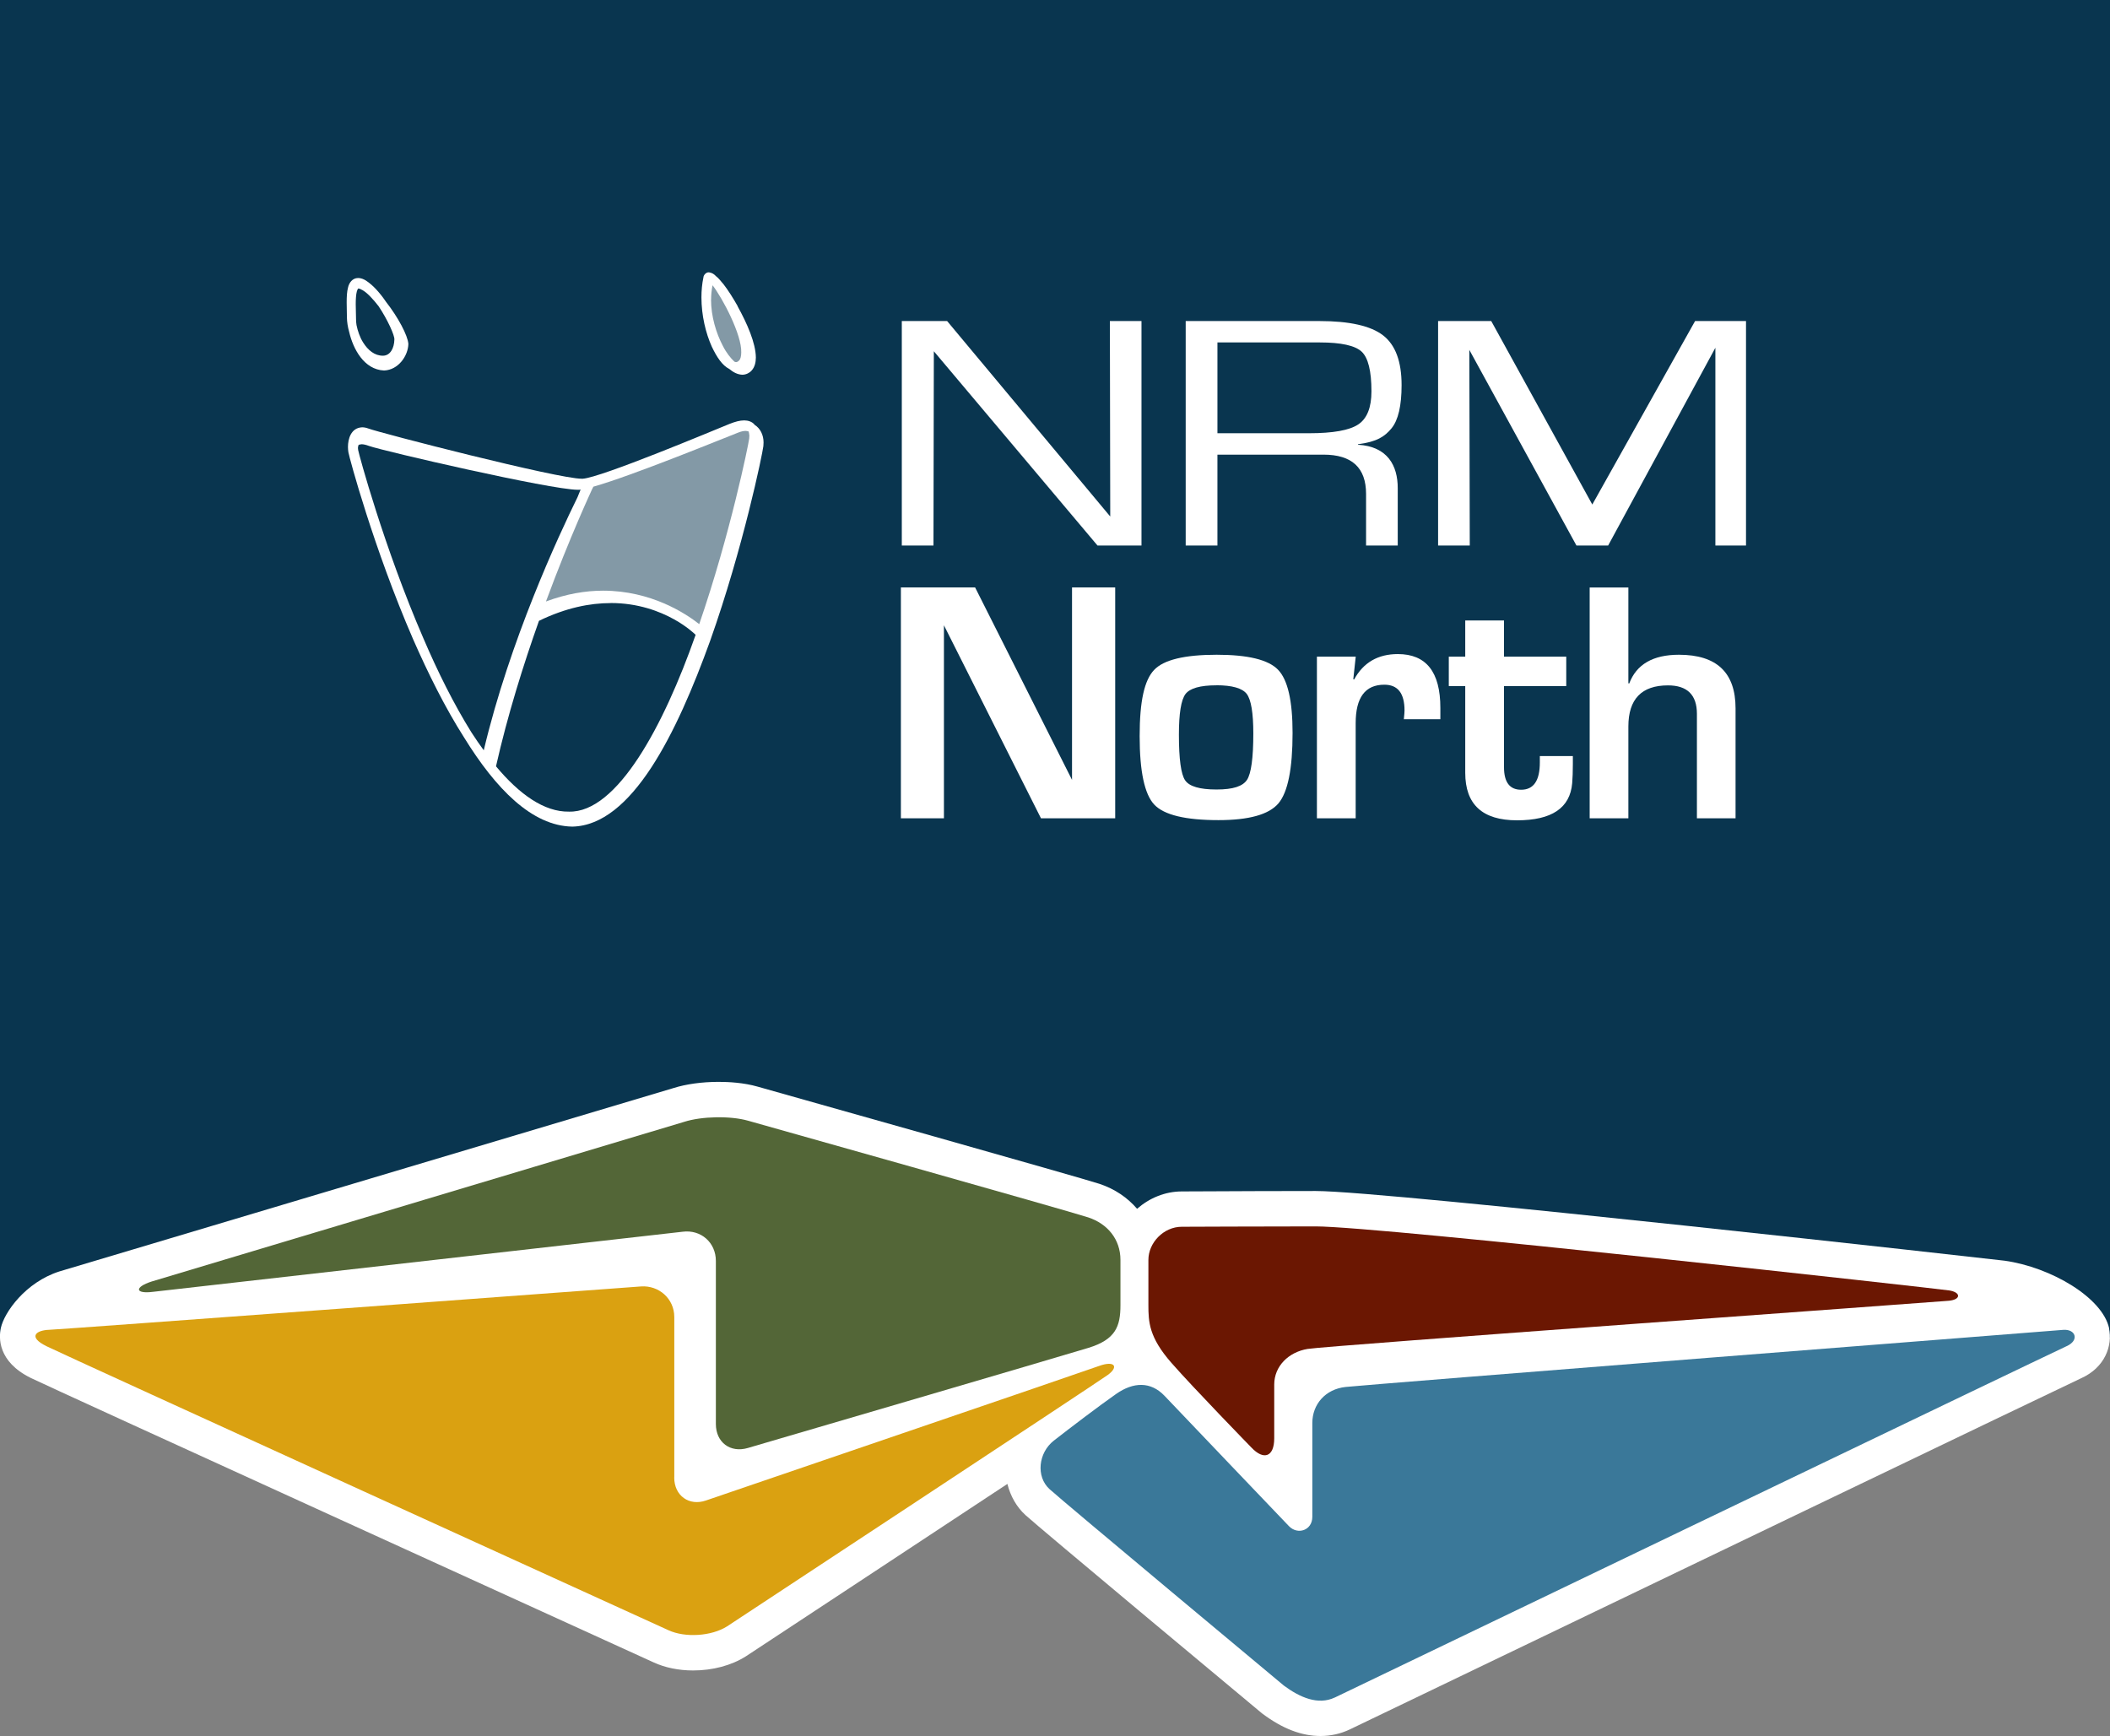 <?xml version="1.0" encoding="UTF-8"?> <svg xmlns="http://www.w3.org/2000/svg" id="Layer_2" data-name="Layer 2" viewBox="0 0 345.09 283.95"><rect x="0" y="0" width="345.09" height="283.95" fill="#808080" stroke="none"/><defs><style> .cls-1 { fill: #6b1702; } .cls-2 { fill: #fff; } .cls-3 { fill: #daa111; } .cls-4, .cls-5 { fill: #09354f; } .cls-6 { fill: #536637; } .cls-7 { fill: #3a7899; } .cls-5 { opacity: .5; } </style></defs><g id="Layer_1-2" data-name="Layer 1"><rect class="cls-4" x="0" width="345.09" height="218.76"></rect><polygon class="cls-2" points="186.69 52.51 186.69 89.23 179.5 89.23 152.73 57.45 152.67 89.23 147.49 89.23 147.49 52.51 154.9 52.51 181.58 84.48 181.52 52.51 186.69 52.51"></polygon><path class="cls-2" d="m193.92,89.23v-36.72h21.85c4.93,0,8.41.78,10.43,2.34,2.02,1.56,3.03,4.27,3.03,8.13,0,3.38-.55,5.75-1.65,7.08-1.1,1.34-2.39,2.2-5.48,2.6v.08c4.87.29,6.5,3.44,6.5,7.1v9.39h-5.18v-8.44c0-4.29-2.32-6.43-6.96-6.43h-17.35v14.87h-5.18Zm5.18-18.37h14.97c3.95,0,6.63-.48,8.07-1.44,1.44-.96,2.16-2.76,2.16-5.42,0-3.32-.54-5.48-1.6-6.48-1.07-1-3.35-1.51-6.84-1.51h-16.75v14.85Z"></path><polygon class="cls-2" points="285.56 52.51 285.56 89.23 280.55 89.23 280.55 56.88 263.01 89.23 257.83 89.23 240.31 57.23 240.38 89.23 235.2 89.23 235.2 52.51 243.89 52.51 260.42 82.52 277.23 52.51 285.56 52.51"></polygon><polygon class="cls-2" points="182.39 96.08 182.39 133.84 170.25 133.84 154.38 102.27 154.38 133.84 147.34 133.84 147.34 96.08 159.48 96.08 175.33 127.56 175.33 96.08 182.39 96.08"></polygon><path class="cls-2" d="m198.98,107.09c5.12,0,8.46.81,10.04,2.45,1.59,1.63,2.38,5.08,2.38,10.33,0,5.87-.77,9.71-2.32,11.54-1.56,1.82-4.82,2.73-9.8,2.73-5.4,0-8.89-.84-10.5-2.54-1.59-1.69-2.39-5.43-2.39-11.2s.78-9.15,2.36-10.82c1.56-1.66,4.98-2.49,10.23-2.49m-.05,5c-2.64,0-4.31.48-5.04,1.42-.72.96-1.08,3.17-1.08,6.65,0,3.99.34,6.48,1.02,7.47.68,1,2.39,1.5,5.13,1.5s4.29-.53,4.99-1.58c.68-1.05,1.03-3.58,1.03-7.58,0-3.37-.36-5.53-1.08-6.48-.73-.93-2.38-1.41-4.98-1.41"></path><path class="cls-2" d="m215.39,107.4h6.34l-.4,3.7.14.03c1.51-2.77,3.9-4.15,7.14-4.15,4.65,0,6.96,2.93,6.96,8.8v1.85h-5.97c.07-.71.11-1.19.11-1.41,0-2.82-1.09-4.23-3.3-4.23-3.13,0-4.69,2.09-4.69,6.29v15.56h-6.34v-26.44Z"></path><path class="cls-2" d="m256.16,107.4v4.81h-10.18v13.27c0,2.46.93,3.69,2.8,3.69,2.04,0,3.06-1.48,3.06-4.46v-1.05h5.4v1.33c0,1.22-.04,2.26-.11,3.12-.35,4.05-3.35,6.06-9.02,6.06s-8.47-2.6-8.47-7.77v-14.19h-2.69v-4.81h2.69v-5.92h6.34v5.92h10.18Z"></path><path class="cls-2" d="m266.32,96.08v15.68l.14.03c1.18-3.13,3.89-4.7,8.13-4.7,6.18,0,9.26,2.92,9.26,8.77v17.98h-6.32v-17.09c0-3.1-1.59-4.65-4.73-4.65-4.31,0-6.48,2.24-6.48,6.72v15.02h-6.33v-37.75h6.33Z"></path><path class="cls-2" d="m59.87,45.9c-.43-.27-.86-.43-1.3-.43-.95,0-1.49.83-1.64,1.52-.2.73-.23,1.59-.23,2.46s.04,1.77.04,2.48c.01.7.13,1.52.37,2.37.65,2.79,2.43,6.15,5.7,6.3,2.37-.09,3.94-2.43,3.98-4.35-.1-1.4-1.71-4.4-3.64-6.86-.97-1.43-2.11-2.73-3.27-3.48Z"></path><path class="cls-2" d="m120.64,50.06c-.78-1.38-1.59-2.64-2.3-3.56-.5-.57-.82-1.02-1.23-1.32-.3-.32-.62-.56-1.16-.64-.52-.03-.89.51-.9.8-.23,1.08-.33,2.19-.33,3.29,0,2.96.7,5.86,1.7,8.08.81,1.7,1.7,3.06,2.86,3.64.65.55,1.34.9,2.1.94h.03c.57,0,1.13-.26,1.54-.71.51-.59.66-1.33.67-2.1-.02-2.37-1.44-5.6-2.99-8.39Z"></path><path class="cls-2" d="m123.41,69.46s0-.02-.02-.03c-.42-.48-1.06-.67-1.68-.67-.7,0-1.47.21-2.36.56-2.54,1.03-21.05,8.8-24.05,8.98h-.14c-3.81.04-33.08-7.51-34.91-8.21-.35-.13-.68-.2-1.02-.2-1.84.08-2.32,1.92-2.32,3.2,0,.31.03.6.07.88.16.92,4.15,15.75,10.57,30.55,2.48,5.65,5.28,11.29,8.37,16.13,5.13,8.31,11.06,14.45,17.69,14.55,9.74-.2,17.08-15.29,22.54-30.4,5.39-15.2,8.55-30.54,8.7-31.83.02-.22.03-.41.03-.61,0-1.22-.54-2.31-1.47-2.88Z"></path><path class="cls-2" d="m344.95,217.27c-1.06-4.99-9.43-9.99-17.1-11.07-.66-.09-101.06-11.4-112.65-11.4-6.84,0-12.82.03-16.98.05-2.2,0-3.89.02-4.92.02-2.78,0-5.34,1.1-7.33,2.84-1.55-1.81-3.62-3.24-6.15-4.08-3.15-1.04-50.52-14.38-55.91-15.9-2.27-.65-4.72-.78-6.37-.78h0c-2.73,0-5.38.37-7.44,1.03l-100.4,29.98c-5.55,1.78-9,6.69-9.56,9.24-.34,1.56-.54,5.49,4.88,8.17,3.17,1.57,97.87,44.7,101.9,46.54,1.85.85,4.08,1.31,6.43,1.31,3.22,0,6.29-.82,8.65-2.32,6.13-4.04,26.82-17.66,42.76-28.19.49,1.96,1.48,3.76,2.98,5.12,2.28,2.08,34.81,29.21,38.52,32.29l.12.1.13.1c3.28,2.44,6.37,3.62,9.46,3.62,1.67,0,3.28-.36,4.78-1.07,40.38-19.42,117.28-56.38,119.57-57.42,4-1.78,5.2-5.4,4.61-8.2Z"></path><path class="cls-7" d="m218.29,277.65c-2.72,1.28-5.69-.01-8.32-1.96,0,0-36.07-30.07-38.32-32.13-2.25-2.05-1.83-5.95.7-7.93,2.77-2.16,7.37-5.66,10.2-7.64,2.82-1.97,5.63-2.06,7.89.29,2.26,2.36,18.95,19.88,20.38,21.35,1.42,1.46,3.81.68,3.81-1.54v-15.34c0-3.05,2.12-5.54,5.45-5.9,3.32-.37,115.37-9.2,117.38-9.34,2.01-.14,2.68,1.72.51,2.68-2.17.97-119.67,57.46-119.67,57.46Z"></path><path class="cls-3" d="m110.27,241.66c0,3,2.46,4.71,5.19,3.76,2.73-.95,61.74-21.07,64.28-22,2.54-.93,3.29.11,1.46,1.45-1.83,1.33-62.29,41.14-62.29,41.14-2.54,1.61-6.85,1.89-9.58.63,0,0-98.61-44.91-101.74-46.46-3.13-1.55-1.64-2.62.48-2.68,2.11-.07,93.84-6.88,96.76-7.09,2.92-.21,5.45,2,5.45,5v26.24Z"></path><path class="cls-1" d="m318.77,211.06c1.95.3,1.99,1.49-.02,1.69-2.01.2-101.77,7.36-104.89,7.88-3.12.52-5.46,2.82-5.46,5.83v8.79c0,3.01-1.69,3.68-3.75,1.49,0,0-9.44-9.69-13.08-13.85-3.65-4.16-3.75-6.68-3.75-9.44v-7.38c0-2.81,2.49-5.42,5.46-5.42s11.42-.06,21.9-.06,101.62,10.17,103.58,10.47Z"></path><path class="cls-6" d="m183.25,213.46c0,3.47-.77,5.63-5.25,7-4.54,1.39-55.68,16.37-55.68,16.37-2.89.85-5.24-.92-5.24-3.92v-26.68c0-3-2.44-5.15-5.42-4.77l-86.63,9.83c-2.98.38-3.08-.77-.22-1.69l87.08-26.11c2.86-.92,7.56-1.01,10.45-.19,0,0,52.55,14.79,55.65,15.82,3.11,1.03,5.26,3.54,5.26,6.96v7.38Z"></path><path class="cls-4" d="m99.87,98.64c-3.38,0-7.3.76-11.72,2.9-2.54,7.15-5.14,15.43-7.03,23.8,3.81,4.56,7.87,7.48,11.94,7.41,7.86.2,15.48-14.01,20.71-28.92-.33-.31-1.47-1.38-3.5-2.52-2.41-1.34-5.92-2.68-10.39-2.68Z"></path><path class="cls-4" d="m94.77,80.11h-.04s-.13,0-.23,0c-4.54-.03-31.89-6.36-34.14-7.17-.53-.2-.94-.28-1.22-.28-.58.09-.51.04-.6.6,0,.09.01.21.04.36.1.62,4.21,15.88,10.67,30.79,2.32,5.42,4.98,10.77,7.86,15.39.66,1.02,1.33,1.99,2.01,2.92,4.26-17.96,12.21-35.05,15.34-41.41l.5-1.24c-.06.01-.13.03-.18.03Z"></path><path class="cls-5" d="m98.64,96.61c7.85.01,13.46,3.7,15.72,5.47,5.05-14.66,8.06-29.37,8.17-30.35.01-.19.03-.36.03-.49-.04-.34-.08-.53-.12-.67-.15-.04-.3-.09-.48-.09-.34,0-.76.08-1.27.29-2.32.9-17.35,7.06-23.64,8.83-.05.1-.24.47-.24.47,0,.03-3.54,7.54-7.52,18.31,3.34-1.25,6.49-1.77,9.35-1.77Z"></path><path class="cls-4" d="m59.21,47.42c-.31-.19-.5-.23-.57-.23-.05,0-.11-.04-.28.48-.13.48-.18,1.26-.18,2.08s.05,1.71.05,2.47c0,.28.02.61.08.96.19.93.53,1.96,1.07,2.82.81,1.3,1.9,2.18,3.24,2.18,1.22,0,1.85-1.26,1.88-2.64.07-.64-1.12-3.28-2.59-5.47-.94-1.21-1.9-2.23-2.68-2.65Z"></path><path class="cls-5" d="m116.29,49.02c0,2.68.83,5.48,1.94,7.57.57,1.13,1.27,1.99,1.88,2.56.09.03.19.09.26.08.16-.01.3-.05.53-.29.19-.2.33-.63.33-1.29.11-2.9-3.08-8.92-4.69-10.99-.16.76-.24,1.55-.24,2.36Z"></path></g></svg> 